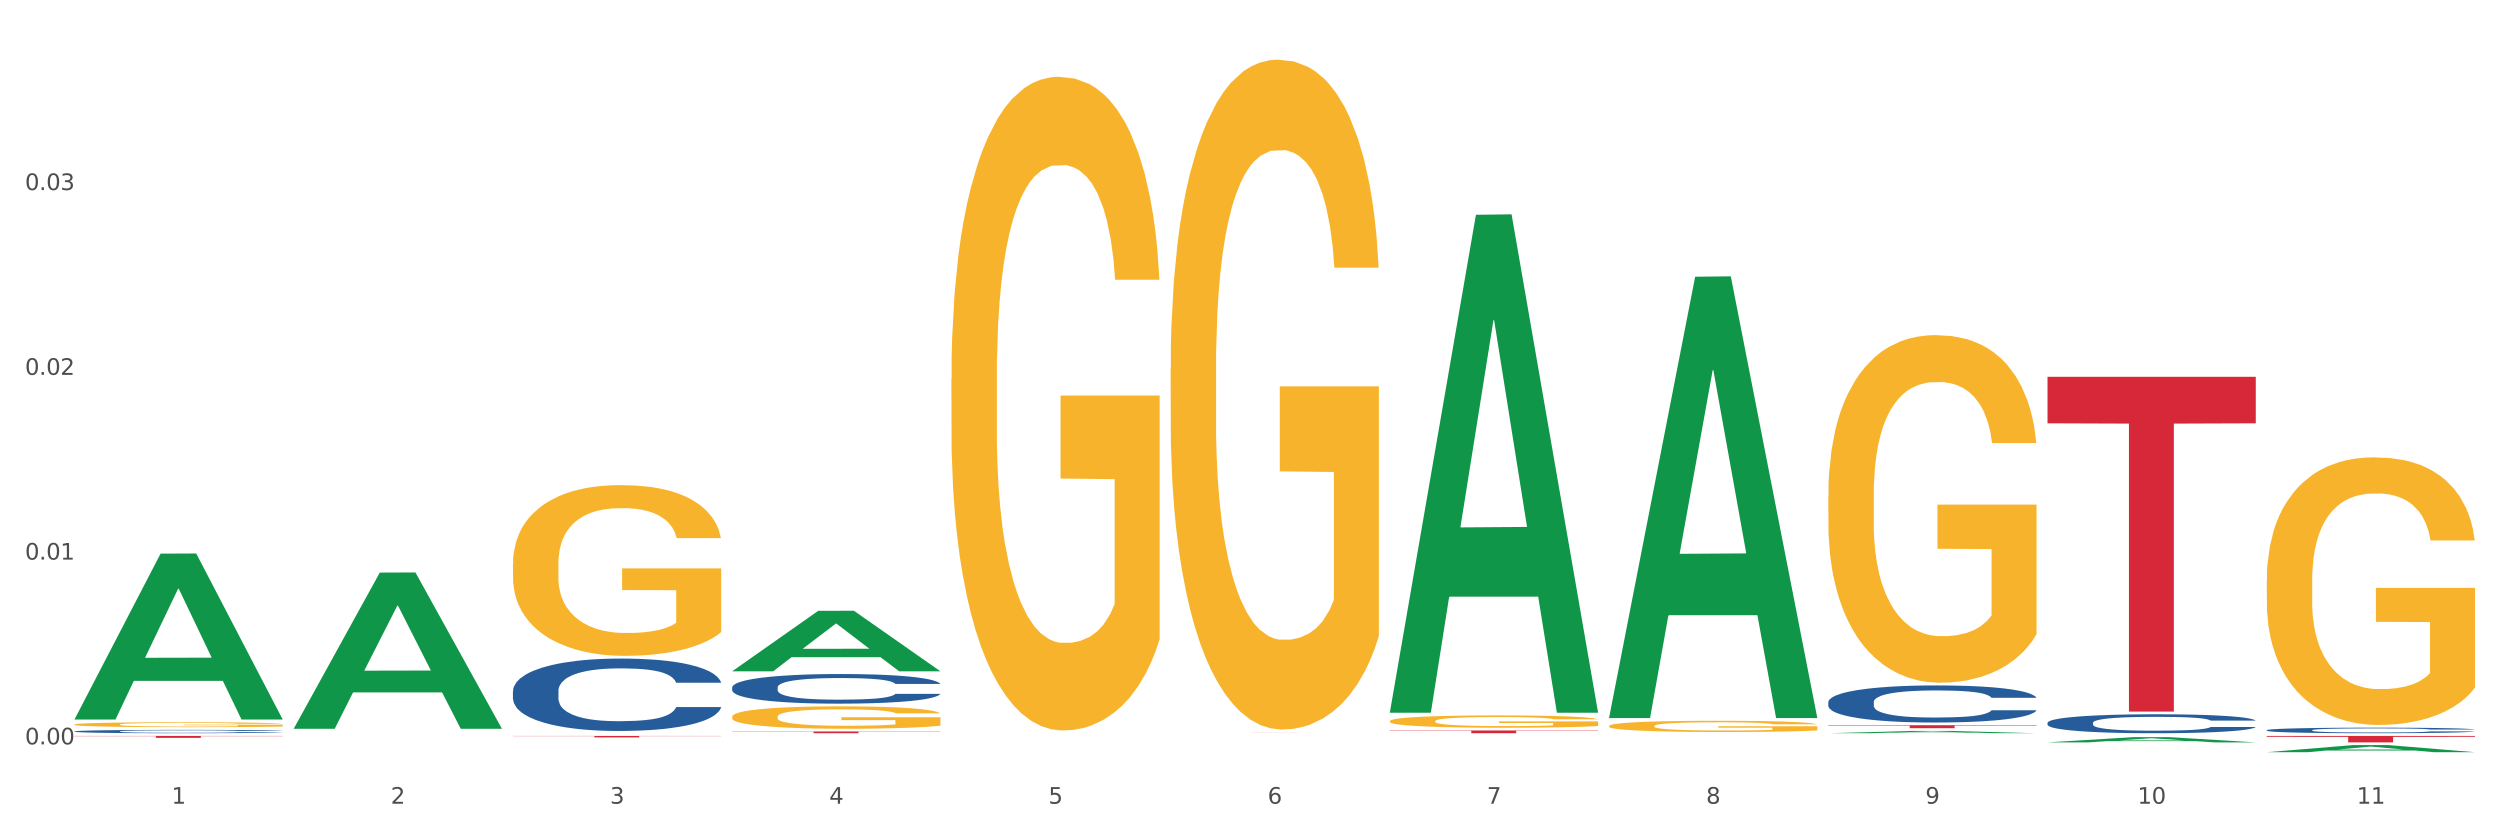 <?xml version="1.0" encoding="utf-8" standalone="no"?>
<!DOCTYPE svg PUBLIC "-//W3C//DTD SVG 1.1//EN"
  "http://www.w3.org/Graphics/SVG/1.1/DTD/svg11.dtd">
<svg xmlns:xlink="http://www.w3.org/1999/xlink" width="1080pt" height="360pt" viewBox="0 0 1080 360" xmlns="http://www.w3.org/2000/svg" version="1.1">
 <rect x="0" y="0" width="1080" height="360" fill="#333333" stroke="none"/>
 <defs>
  <style type="text/css">*{stroke-linejoin: round; stroke-linecap: butt}</style>
 </defs>
 <g id="figure_1">
  <g id="patch_1">
   <path d="M 0 360 
L 1080 360 
L 1080 0 
L 0 0 
z
" style="fill: #ffffff; stroke: #ffffff; stroke-linejoin: miter"/>
  </g>
  <g id="axes_1">
   <g id="matplotlib.axis_1">
    <g id="xtick_1">
     <g id="text_1">
      <!-- 1 -->
      <g style="fill: #4d4d4d" transform="translate(74.106 347.204) scale(0.096 -0.096)">
       <defs>
        <path id="DejaVuSans-31" d="M 794 531 
L 1825 531 
L 1825 4091 
L 703 3866 
L 703 4441 
L 1819 4666 
L 2450 4666 
L 2450 531 
L 3481 531 
L 3481 0 
L 794 0 
L 794 531 
z
" transform="scale(0.016)"/>
       </defs>
       <use xlink:href="#DejaVuSans-31"/>
      </g>
     </g>
    </g>
    <g id="xtick_2">
     <g id="text_2">
      <!-- 2 -->
      <g style="fill: #4d4d4d" transform="translate(168.812 347.204) scale(0.096 -0.096)">
       <defs>
        <path id="DejaVuSans-32" d="M 1228 531 
L 3431 531 
L 3431 0 
L 469 0 
L 469 531 
Q 828 903 1448 1529 
Q 2069 2156 2228 2338 
Q 2531 2678 2651 2914 
Q 2772 3150 2772 3378 
Q 2772 3750 2511 3984 
Q 2250 4219 1831 4219 
Q 1534 4219 1204 4116 
Q 875 4013 500 3803 
L 500 4441 
Q 881 4594 1212 4672 
Q 1544 4750 1819 4750 
Q 2544 4750 2975 4387 
Q 3406 4025 3406 3419 
Q 3406 3131 3298 2873 
Q 3191 2616 2906 2266 
Q 2828 2175 2409 1742 
Q 1991 1309 1228 531 
z
" transform="scale(0.016)"/>
       </defs>
       <use xlink:href="#DejaVuSans-32"/>
      </g>
     </g>
    </g>
    <g id="xtick_3">
     <g id="text_3">
      <!-- 3 -->
      <g style="fill: #4d4d4d" transform="translate(263.517 347.204) scale(0.096 -0.096)">
       <defs>
        <path id="DejaVuSans-33" d="M 2597 2516 
Q 3050 2419 3304 2112 
Q 3559 1806 3559 1356 
Q 3559 666 3084 287 
Q 2609 -91 1734 -91 
Q 1441 -91 1130 -33 
Q 819 25 488 141 
L 488 750 
Q 750 597 1062 519 
Q 1375 441 1716 441 
Q 2309 441 2620 675 
Q 2931 909 2931 1356 
Q 2931 1769 2642 2001 
Q 2353 2234 1838 2234 
L 1294 2234 
L 1294 2753 
L 1863 2753 
Q 2328 2753 2575 2939 
Q 2822 3125 2822 3475 
Q 2822 3834 2567 4026 
Q 2313 4219 1838 4219 
Q 1578 4219 1281 4162 
Q 984 4106 628 3988 
L 628 4550 
Q 988 4650 1302 4700 
Q 1616 4750 1894 4750 
Q 2613 4750 3031 4423 
Q 3450 4097 3450 3541 
Q 3450 3153 3228 2886 
Q 3006 2619 2597 2516 
z
" transform="scale(0.016)"/>
       </defs>
       <use xlink:href="#DejaVuSans-33"/>
      </g>
     </g>
    </g>
    <g id="xtick_4">
     <g id="text_4">
      <!-- 4 -->
      <g style="fill: #4d4d4d" transform="translate(358.223 347.204) scale(0.096 -0.096)">
       <defs>
        <path id="DejaVuSans-34" d="M 2419 4116 
L 825 1625 
L 2419 1625 
L 2419 4116 
z
M 2253 4666 
L 3047 4666 
L 3047 1625 
L 3713 1625 
L 3713 1100 
L 3047 1100 
L 3047 0 
L 2419 0 
L 2419 1100 
L 313 1100 
L 313 1709 
L 2253 4666 
z
" transform="scale(0.016)"/>
       </defs>
       <use xlink:href="#DejaVuSans-34"/>
      </g>
     </g>
    </g>
    <g id="xtick_5">
     <g id="text_5">
      <!-- 5 -->
      <g style="fill: #4d4d4d" transform="translate(452.928 347.204) scale(0.096 -0.096)">
       <defs>
        <path id="DejaVuSans-35" d="M 691 4666 
L 3169 4666 
L 3169 4134 
L 1269 4134 
L 1269 2991 
Q 1406 3038 1543 3061 
Q 1681 3084 1819 3084 
Q 2600 3084 3056 2656 
Q 3513 2228 3513 1497 
Q 3513 744 3044 326 
Q 2575 -91 1722 -91 
Q 1428 -91 1123 -41 
Q 819 9 494 109 
L 494 744 
Q 775 591 1075 516 
Q 1375 441 1709 441 
Q 2250 441 2565 725 
Q 2881 1009 2881 1497 
Q 2881 1984 2565 2268 
Q 2250 2553 1709 2553 
Q 1456 2553 1204 2497 
Q 953 2441 691 2322 
L 691 4666 
z
" transform="scale(0.016)"/>
       </defs>
       <use xlink:href="#DejaVuSans-35"/>
      </g>
     </g>
    </g>
    <g id="xtick_6">
     <g id="text_6">
      <!-- 6 -->
      <g style="fill: #4d4d4d" transform="translate(547.634 347.204) scale(0.096 -0.096)">
       <defs>
        <path id="DejaVuSans-36" d="M 2113 2584 
Q 1688 2584 1439 2293 
Q 1191 2003 1191 1497 
Q 1191 994 1439 701 
Q 1688 409 2113 409 
Q 2538 409 2786 701 
Q 3034 994 3034 1497 
Q 3034 2003 2786 2293 
Q 2538 2584 2113 2584 
z
M 3366 4563 
L 3366 3988 
Q 3128 4100 2886 4159 
Q 2644 4219 2406 4219 
Q 1781 4219 1451 3797 
Q 1122 3375 1075 2522 
Q 1259 2794 1537 2939 
Q 1816 3084 2150 3084 
Q 2853 3084 3261 2657 
Q 3669 2231 3669 1497 
Q 3669 778 3244 343 
Q 2819 -91 2113 -91 
Q 1303 -91 875 529 
Q 447 1150 447 2328 
Q 447 3434 972 4092 
Q 1497 4750 2381 4750 
Q 2619 4750 2861 4703 
Q 3103 4656 3366 4563 
z
" transform="scale(0.016)"/>
       </defs>
       <use xlink:href="#DejaVuSans-36"/>
      </g>
     </g>
    </g>
    <g id="xtick_7">
     <g id="text_7">
      <!-- 7 -->
      <g style="fill: #4d4d4d" transform="translate(642.339 347.204) scale(0.096 -0.096)">
       <defs>
        <path id="DejaVuSans-37" d="M 525 4666 
L 3525 4666 
L 3525 4397 
L 1831 0 
L 1172 0 
L 2766 4134 
L 525 4134 
L 525 4666 
z
" transform="scale(0.016)"/>
       </defs>
       <use xlink:href="#DejaVuSans-37"/>
      </g>
     </g>
    </g>
    <g id="xtick_8">
     <g id="text_8">
      <!-- 8 -->
      <g style="fill: #4d4d4d" transform="translate(737.044 347.204) scale(0.096 -0.096)">
       <defs>
        <path id="DejaVuSans-38" d="M 2034 2216 
Q 1584 2216 1326 1975 
Q 1069 1734 1069 1313 
Q 1069 891 1326 650 
Q 1584 409 2034 409 
Q 2484 409 2743 651 
Q 3003 894 3003 1313 
Q 3003 1734 2745 1975 
Q 2488 2216 2034 2216 
z
M 1403 2484 
Q 997 2584 770 2862 
Q 544 3141 544 3541 
Q 544 4100 942 4425 
Q 1341 4750 2034 4750 
Q 2731 4750 3128 4425 
Q 3525 4100 3525 3541 
Q 3525 3141 3298 2862 
Q 3072 2584 2669 2484 
Q 3125 2378 3379 2068 
Q 3634 1759 3634 1313 
Q 3634 634 3220 271 
Q 2806 -91 2034 -91 
Q 1263 -91 848 271 
Q 434 634 434 1313 
Q 434 1759 690 2068 
Q 947 2378 1403 2484 
z
M 1172 3481 
Q 1172 3119 1398 2916 
Q 1625 2713 2034 2713 
Q 2441 2713 2670 2916 
Q 2900 3119 2900 3481 
Q 2900 3844 2670 4047 
Q 2441 4250 2034 4250 
Q 1625 4250 1398 4047 
Q 1172 3844 1172 3481 
z
" transform="scale(0.016)"/>
       </defs>
       <use xlink:href="#DejaVuSans-38"/>
      </g>
     </g>
    </g>
    <g id="xtick_9">
     <g id="text_9">
      <!-- 9 -->
      <g style="fill: #4d4d4d" transform="translate(831.75 347.204) scale(0.096 -0.096)">
       <defs>
        <path id="DejaVuSans-39" d="M 703 97 
L 703 672 
Q 941 559 1184 500 
Q 1428 441 1663 441 
Q 2288 441 2617 861 
Q 2947 1281 2994 2138 
Q 2813 1869 2534 1725 
Q 2256 1581 1919 1581 
Q 1219 1581 811 2004 
Q 403 2428 403 3163 
Q 403 3881 828 4315 
Q 1253 4750 1959 4750 
Q 2769 4750 3195 4129 
Q 3622 3509 3622 2328 
Q 3622 1225 3098 567 
Q 2575 -91 1691 -91 
Q 1453 -91 1209 -44 
Q 966 3 703 97 
z
M 1959 2075 
Q 2384 2075 2632 2365 
Q 2881 2656 2881 3163 
Q 2881 3666 2632 3958 
Q 2384 4250 1959 4250 
Q 1534 4250 1286 3958 
Q 1038 3666 1038 3163 
Q 1038 2656 1286 2365 
Q 1534 2075 1959 2075 
z
" transform="scale(0.016)"/>
       </defs>
       <use xlink:href="#DejaVuSans-39"/>
      </g>
     </g>
    </g>
    <g id="xtick_10">
     <g id="text_10">
      <!-- 10 -->
      <g style="fill: #4d4d4d" transform="translate(923.401 347.204) scale(0.096 -0.096)">
       <defs>
        <path id="DejaVuSans-30" d="M 2034 4250 
Q 1547 4250 1301 3770 
Q 1056 3291 1056 2328 
Q 1056 1369 1301 889 
Q 1547 409 2034 409 
Q 2525 409 2770 889 
Q 3016 1369 3016 2328 
Q 3016 3291 2770 3770 
Q 2525 4250 2034 4250 
z
M 2034 4750 
Q 2819 4750 3233 4129 
Q 3647 3509 3647 2328 
Q 3647 1150 3233 529 
Q 2819 -91 2034 -91 
Q 1250 -91 836 529 
Q 422 1150 422 2328 
Q 422 3509 836 4129 
Q 1250 4750 2034 4750 
z
" transform="scale(0.016)"/>
       </defs>
       <use xlink:href="#DejaVuSans-31"/>
       <use xlink:href="#DejaVuSans-30" transform="translate(63.623 0)"/>
      </g>
     </g>
    </g>
    <g id="xtick_11">
     <g id="text_11">
      <!-- 11 -->
      <g style="fill: #4d4d4d" transform="translate(1018.107 347.204) scale(0.096 -0.096)">
       <use xlink:href="#DejaVuSans-31"/>
       <use xlink:href="#DejaVuSans-31" transform="translate(63.623 0)"/>
      </g>
     </g>
    </g>
    <g id="xtick_12"/>
    <g id="xtick_13"/>
    <g id="xtick_14"/>
    <g id="xtick_15"/>
    <g id="xtick_16"/>
    <g id="xtick_17"/>
    <g id="xtick_18"/>
    <g id="xtick_19"/>
    <g id="xtick_20"/>
    <g id="xtick_21"/>
   </g>
   <g id="matplotlib.axis_2">
    <g id="ytick_1">
     <g id="text_12">
      <!-- 0.00 -->
      <g style="fill: #4d4d4d" transform="translate(10.8 321.571) scale(0.096 -0.096)">
       <defs>
        <path id="DejaVuSans-2e" d="M 684 794 
L 1344 794 
L 1344 0 
L 684 0 
L 684 794 
z
" transform="scale(0.016)"/>
       </defs>
       <use xlink:href="#DejaVuSans-30"/>
       <use xlink:href="#DejaVuSans-2e" transform="translate(63.623 0)"/>
       <use xlink:href="#DejaVuSans-30" transform="translate(95.41 0)"/>
       <use xlink:href="#DejaVuSans-30" transform="translate(159.033 0)"/>
      </g>
     </g>
    </g>
    <g id="ytick_2">
     <g id="text_13">
      <!-- 0.01 -->
      <g style="fill: #4d4d4d" transform="translate(10.8 241.75) scale(0.096 -0.096)">
       <use xlink:href="#DejaVuSans-30"/>
       <use xlink:href="#DejaVuSans-2e" transform="translate(63.623 0)"/>
       <use xlink:href="#DejaVuSans-30" transform="translate(95.41 0)"/>
       <use xlink:href="#DejaVuSans-31" transform="translate(159.033 0)"/>
      </g>
     </g>
    </g>
    <g id="ytick_3">
     <g id="text_14">
      <!-- 0.02 -->
      <g style="fill: #4d4d4d" transform="translate(10.8 161.929) scale(0.096 -0.096)">
       <use xlink:href="#DejaVuSans-30"/>
       <use xlink:href="#DejaVuSans-2e" transform="translate(63.623 0)"/>
       <use xlink:href="#DejaVuSans-30" transform="translate(95.41 0)"/>
       <use xlink:href="#DejaVuSans-32" transform="translate(159.033 0)"/>
      </g>
     </g>
    </g>
    <g id="ytick_4">
     <g id="text_15">
      <!-- 0.03 -->
      <g style="fill: #4d4d4d" transform="translate(10.8 82.108) scale(0.096 -0.096)">
       <use xlink:href="#DejaVuSans-30"/>
       <use xlink:href="#DejaVuSans-2e" transform="translate(63.623 0)"/>
       <use xlink:href="#DejaVuSans-30" transform="translate(95.41 0)"/>
       <use xlink:href="#DejaVuSans-33" transform="translate(159.033 0)"/>
      </g>
     </g>
    </g>
    <g id="ytick_5"/>
    <g id="ytick_6"/>
    <g id="ytick_7"/>
    <g id="ytick_8"/>
   </g>
   <g id="PolyCollection_1">
    <path d="M 32.175 310.712 
L 32.268 310.645 
L 69.369 239.168 
L 84.766 239.1 
L 122.145 310.847 
L 104.337 310.847 
L 96.267 294.14 
L 57.96 294.14 
L 57.682 294.409 
L 49.891 310.847 
L 32.175 310.847 
L 32.175 310.712 
L 62.783 284.169 
L 91.444 284.102 
L 77.253 254.393 
L 77.067 254.258 
L 76.882 254.46 
L 62.691 284.102 
L 62.783 284.169 
L 32.175 310.712 
z
" clip-path="url(#pc40180bfb3)" style="fill: #109648"/>
    <path d="M 789.819 313.297 
L 879.789 313.297 
L 879.789 313.477 
L 844.398 313.478 
L 844.398 314.586 
L 824.997 314.586 
L 824.997 313.478 
L 789.819 313.477 
L 789.819 313.299 
L 789.819 313.297 
z
" clip-path="url(#pc40180bfb3)" style="fill: #d62839"/>
    <path d="M 600.408 315.548 
L 690.378 315.548 
L 690.378 315.716 
L 654.987 315.717 
L 654.987 316.755 
L 635.586 316.755 
L 635.586 315.717 
L 600.408 315.716 
L 600.408 315.549 
L 600.408 315.548 
z
" clip-path="url(#pc40180bfb3)" style="fill: #d62839"/>
    <path d="M 505.702 316.331 
L 595.673 316.331 
L 595.673 316.335 
L 560.281 316.335 
L 560.281 316.362 
L 540.88 316.362 
L 540.88 316.335 
L 505.702 316.335 
L 505.702 316.331 
L 505.702 316.331 
z
" clip-path="url(#pc40180bfb3)" style="fill: #d62839"/>
    <path d="M 221.586 243.652 
L 221.692 243.585 
L 221.692 241.16 
L 221.905 239.072 
L 222.967 234.02 
L 224.56 229.844 
L 225.729 227.621 
L 226.897 225.802 
L 228.278 223.983 
L 229.978 222.097 
L 233.058 219.335 
L 234.97 217.921 
L 237.307 216.439 
L 241.556 214.283 
L 244.636 213.071 
L 247.823 212.06 
L 253.028 210.848 
L 256.427 210.309 
L 260.038 209.905 
L 264.394 209.635 
L 267.686 209.568 
L 274.91 209.77 
L 281.07 210.376 
L 284.045 210.848 
L 287.869 211.656 
L 289.887 212.195 
L 293.18 213.273 
L 296.579 214.687 
L 298.916 215.9 
L 302.421 218.19 
L 305.077 220.48 
L 307.52 223.31 
L 308.794 225.263 
L 309.75 227.082 
L 310.6 229.17 
L 311.45 232.471 
L 292.33 232.471 
L 291.586 230.113 
L 290.418 227.89 
L 288.718 225.735 
L 287.231 224.387 
L 284.682 222.703 
L 282.345 221.626 
L 279.902 220.817 
L 276.928 220.144 
L 274.591 219.807 
L 271.298 219.537 
L 264.818 219.605 
L 260.463 220.144 
L 257.489 220.817 
L 255.577 221.423 
L 253.878 222.097 
L 251.966 223.04 
L 249.735 224.455 
L 248.142 225.735 
L 246.548 227.351 
L 245.274 228.968 
L 244.105 230.854 
L 243.149 232.875 
L 242.406 234.963 
L 241.768 237.523 
L 241.237 241.766 
L 241.237 250.995 
L 241.45 253.083 
L 241.981 255.845 
L 242.618 257.933 
L 243.68 260.425 
L 244.636 262.109 
L 246.442 264.534 
L 248.46 266.555 
L 250.054 267.835 
L 251.647 268.913 
L 254.409 270.395 
L 257.489 271.607 
L 260.145 272.348 
L 263.756 273.022 
L 266.199 273.291 
L 268.324 273.426 
L 273.529 273.426 
L 277.246 273.224 
L 281.389 272.752 
L 284.576 272.146 
L 287.231 271.405 
L 290.206 270.193 
L 292.118 269.047 
L 292.118 254.969 
L 268.749 254.902 
L 268.749 245.539 
L 311.556 245.539 
L 311.556 273.022 
L 309.75 274.436 
L 307.732 275.716 
L 305.608 276.861 
L 302.421 278.276 
L 298.597 279.623 
L 295.198 280.566 
L 291.586 281.374 
L 287.338 282.115 
L 281.814 282.789 
L 278.415 283.058 
L 274.166 283.26 
L 269.174 283.328 
L 264.818 283.193 
L 260.57 282.856 
L 256.108 282.25 
L 251.753 281.374 
L 248.46 280.499 
L 245.167 279.421 
L 241.662 278.006 
L 238.9 276.659 
L 236.776 275.447 
L 234.439 273.897 
L 231.89 271.877 
L 229.978 270.058 
L 228.278 268.172 
L 226.472 265.747 
L 225.198 263.659 
L 223.923 261.031 
L 223.179 259.078 
L 222.33 256.047 
L 221.692 251.803 
L 221.586 243.652 
z
" clip-path="url(#pc40180bfb3)" style="fill: #f7b32b"/>
    <path d="M 221.586 317.924 
L 311.556 317.924 
L 311.556 318.013 
L 276.165 318.014 
L 276.165 318.567 
L 256.764 318.567 
L 256.764 318.014 
L 221.586 318.013 
L 221.586 317.924 
L 221.586 317.924 
z
" clip-path="url(#pc40180bfb3)" style="fill: #d62839"/>
    <path d="M 32.175 317.924 
L 122.145 317.924 
L 122.145 318.038 
L 86.754 318.039 
L 86.754 318.75 
L 67.353 318.75 
L 67.353 318.039 
L 32.175 318.038 
L 32.175 317.924 
L 32.175 317.924 
z
" clip-path="url(#pc40180bfb3)" style="fill: #d62839"/>
    <path d="M 32.175 315.957 
L 32.281 315.956 
L 32.281 315.919 
L 32.6 315.869 
L 33.77 315.776 
L 35.259 315.706 
L 37.811 315.624 
L 39.194 315.589 
L 41.002 315.551 
L 44.724 315.489 
L 48.978 315.436 
L 51.956 315.407 
L 54.189 315.388 
L 59.187 315.355 
L 62.059 315.341 
L 65.036 315.329 
L 67.589 315.321 
L 71.843 315.312 
L 75.246 315.308 
L 79.181 315.306 
L 82.477 315.308 
L 86.838 315.313 
L 93.219 315.329 
L 95.665 315.338 
L 98.961 315.354 
L 102.365 315.375 
L 105.13 315.396 
L 108.32 315.427 
L 111.617 315.466 
L 114.807 315.517 
L 117.041 315.563 
L 118.848 315.612 
L 120.444 315.671 
L 121.613 315.736 
L 122.145 315.791 
L 102.684 315.791 
L 102.152 315.742 
L 101.088 315.689 
L 100.025 315.653 
L 98.855 315.624 
L 97.047 315.591 
L 95.452 315.57 
L 92.793 315.544 
L 90.347 315.529 
L 88.327 315.519 
L 85.881 315.511 
L 80.67 315.503 
L 76.947 315.503 
L 74.608 315.506 
L 71.736 315.513 
L 69.29 315.522 
L 66.419 315.538 
L 64.186 315.555 
L 61.952 315.578 
L 60.676 315.593 
L 58.762 315.623 
L 57.486 315.646 
L 55.784 315.687 
L 54.827 315.716 
L 53.126 315.792 
L 52.381 315.847 
L 52.062 315.886 
L 51.849 315.928 
L 51.849 316.134 
L 52.487 316.227 
L 53.019 316.267 
L 53.87 316.312 
L 55.465 316.37 
L 57.805 316.427 
L 60.251 316.468 
L 62.271 316.493 
L 64.186 316.511 
L 66.1 316.526 
L 68.44 316.539 
L 70.354 316.547 
L 73.225 316.555 
L 76.628 316.559 
L 79.287 316.559 
L 84.711 316.552 
L 87.157 316.546 
L 89.496 316.537 
L 92.049 316.522 
L 94.069 316.506 
L 95.239 316.494 
L 97.153 316.469 
L 98.642 316.443 
L 99.919 316.412 
L 100.769 316.386 
L 101.726 316.346 
L 102.471 316.301 
L 102.684 316.277 
L 122.145 316.277 
L 121.72 316.325 
L 120.975 316.371 
L 119.487 316.433 
L 118.317 316.469 
L 116.509 316.513 
L 114.595 316.55 
L 111.936 316.591 
L 109.49 316.621 
L 106.937 316.648 
L 104.172 316.672 
L 99.174 316.705 
L 97.366 316.714 
L 93.538 316.73 
L 90.56 316.739 
L 86.2 316.748 
L 81.733 316.754 
L 77.054 316.755 
L 72.906 316.752 
L 68.333 316.744 
L 65.462 316.736 
L 62.271 316.724 
L 58.549 316.706 
L 55.04 316.683 
L 51.743 316.657 
L 48.659 316.627 
L 45.788 316.592 
L 42.065 316.535 
L 39.3 316.48 
L 37.28 316.428 
L 35.897 316.384 
L 34.515 316.329 
L 33.77 316.291 
L 32.6 316.198 
L 32.175 316.112 
L 32.175 315.957 
z
" clip-path="url(#pc40180bfb3)" style="fill: #255c99"/>
    <path d="M 221.586 298.55 
L 221.692 298.522 
L 221.692 297.722 
L 222.011 296.636 
L 223.181 294.637 
L 224.67 293.123 
L 227.222 291.352 
L 228.605 290.609 
L 230.413 289.781 
L 234.135 288.438 
L 238.389 287.296 
L 241.367 286.667 
L 243.6 286.267 
L 248.598 285.553 
L 251.47 285.239 
L 254.447 284.982 
L 257 284.811 
L 261.254 284.611 
L 264.657 284.525 
L 268.592 284.497 
L 271.888 284.525 
L 276.249 284.639 
L 282.63 284.982 
L 285.076 285.182 
L 288.372 285.525 
L 291.775 285.982 
L 294.541 286.439 
L 297.731 287.096 
L 301.028 287.953 
L 304.218 289.038 
L 306.451 290.038 
L 308.259 291.095 
L 309.855 292.38 
L 311.024 293.78 
L 311.556 294.951 
L 292.095 294.951 
L 291.563 293.894 
L 290.499 292.752 
L 289.436 291.98 
L 288.266 291.352 
L 286.458 290.638 
L 284.863 290.181 
L 282.204 289.638 
L 279.758 289.295 
L 277.738 289.095 
L 275.292 288.924 
L 270.081 288.753 
L 266.358 288.753 
L 264.019 288.81 
L 261.147 288.953 
L 258.701 289.152 
L 255.83 289.495 
L 253.597 289.867 
L 251.363 290.352 
L 250.087 290.695 
L 248.173 291.323 
L 246.897 291.837 
L 245.195 292.723 
L 244.238 293.351 
L 242.536 294.98 
L 241.792 296.179 
L 241.473 297.008 
L 241.26 297.922 
L 241.26 302.378 
L 241.898 304.377 
L 242.43 305.234 
L 243.281 306.205 
L 244.876 307.462 
L 247.216 308.69 
L 249.662 309.576 
L 251.682 310.119 
L 253.597 310.518 
L 255.511 310.833 
L 257.851 311.118 
L 259.765 311.29 
L 262.636 311.461 
L 266.039 311.547 
L 268.698 311.547 
L 274.122 311.404 
L 276.568 311.261 
L 278.907 311.061 
L 281.46 310.747 
L 283.48 310.404 
L 284.65 310.147 
L 286.564 309.604 
L 288.053 309.033 
L 289.329 308.376 
L 290.18 307.805 
L 291.137 306.948 
L 291.882 305.977 
L 292.095 305.463 
L 311.556 305.463 
L 311.131 306.491 
L 310.386 307.491 
L 308.897 308.833 
L 307.728 309.604 
L 305.92 310.547 
L 304.005 311.347 
L 301.347 312.232 
L 298.901 312.889 
L 296.348 313.461 
L 293.583 313.975 
L 288.585 314.689 
L 286.777 314.889 
L 282.949 315.232 
L 279.971 315.431 
L 275.611 315.631 
L 271.144 315.746 
L 266.465 315.774 
L 262.317 315.717 
L 257.744 315.546 
L 254.873 315.374 
L 251.682 315.117 
L 247.96 314.717 
L 244.451 314.232 
L 241.154 313.661 
L 238.07 313.004 
L 235.198 312.261 
L 231.476 311.033 
L 228.711 309.833 
L 226.691 308.719 
L 225.308 307.776 
L 223.926 306.577 
L 223.181 305.748 
L 222.011 303.749 
L 221.586 301.892 
L 221.586 298.55 
z
" clip-path="url(#pc40180bfb3)" style="fill: #255c99"/>
    <path d="M 316.291 296.931 
L 316.398 296.919 
L 316.398 296.592 
L 316.717 296.148 
L 317.887 295.33 
L 319.376 294.711 
L 321.928 293.986 
L 323.31 293.682 
L 325.118 293.343 
L 328.84 292.794 
L 333.094 292.327 
L 336.072 292.07 
L 338.305 291.906 
L 343.304 291.614 
L 346.175 291.485 
L 349.153 291.38 
L 351.705 291.31 
L 355.959 291.228 
L 359.362 291.193 
L 363.297 291.182 
L 366.594 291.193 
L 370.954 291.24 
L 377.335 291.38 
L 379.781 291.462 
L 383.078 291.602 
L 386.481 291.789 
L 389.246 291.976 
L 392.436 292.245 
L 395.733 292.595 
L 398.924 293.04 
L 401.157 293.449 
L 402.965 293.881 
L 404.56 294.407 
L 405.73 294.979 
L 406.262 295.459 
L 386.8 295.459 
L 386.268 295.026 
L 385.205 294.559 
L 384.141 294.243 
L 382.971 293.986 
L 381.164 293.694 
L 379.568 293.507 
L 376.91 293.285 
L 374.464 293.145 
L 372.443 293.063 
L 369.997 292.993 
L 364.786 292.923 
L 361.064 292.923 
L 358.724 292.946 
L 355.853 293.005 
L 353.407 293.086 
L 350.535 293.227 
L 348.302 293.378 
L 346.069 293.577 
L 344.793 293.717 
L 342.878 293.974 
L 341.602 294.185 
L 339.901 294.547 
L 338.944 294.804 
L 337.242 295.47 
L 336.498 295.961 
L 336.178 296.3 
L 335.966 296.674 
L 335.966 298.497 
L 336.604 299.315 
L 337.136 299.665 
L 337.986 300.063 
L 339.582 300.577 
L 341.921 301.079 
L 344.367 301.442 
L 346.388 301.664 
L 348.302 301.827 
L 350.216 301.956 
L 352.556 302.073 
L 354.47 302.143 
L 357.342 302.213 
L 360.745 302.248 
L 363.403 302.248 
L 368.827 302.19 
L 371.273 302.131 
L 373.613 302.049 
L 376.165 301.921 
L 378.186 301.781 
L 379.356 301.675 
L 381.27 301.453 
L 382.759 301.22 
L 384.035 300.951 
L 384.886 300.717 
L 385.843 300.367 
L 386.587 299.969 
L 386.8 299.759 
L 406.262 299.759 
L 405.836 300.18 
L 405.092 300.589 
L 403.603 301.138 
L 402.433 301.453 
L 400.625 301.839 
L 398.711 302.166 
L 396.052 302.528 
L 393.606 302.797 
L 391.054 303.031 
L 388.289 303.241 
L 383.291 303.533 
L 381.483 303.615 
L 377.654 303.755 
L 374.676 303.837 
L 370.316 303.919 
L 365.849 303.966 
L 361.17 303.978 
L 357.023 303.954 
L 352.45 303.884 
L 349.578 303.814 
L 346.388 303.709 
L 342.666 303.545 
L 339.156 303.346 
L 335.859 303.113 
L 332.775 302.844 
L 329.904 302.54 
L 326.182 302.038 
L 323.417 301.547 
L 321.396 301.091 
L 320.014 300.705 
L 318.631 300.215 
L 317.887 299.876 
L 316.717 299.058 
L 316.291 298.298 
L 316.291 296.931 
z
" clip-path="url(#pc40180bfb3)" style="fill: #255c99"/>
    <path d="M 789.819 303.305 
L 789.925 303.29 
L 789.925 302.88 
L 790.244 302.324 
L 791.414 301.3 
L 792.903 300.524 
L 795.455 299.617 
L 796.838 299.236 
L 798.646 298.812 
L 802.368 298.124 
L 806.622 297.539 
L 809.6 297.217 
L 811.833 297.012 
L 816.831 296.646 
L 819.703 296.485 
L 822.68 296.354 
L 825.233 296.266 
L 829.487 296.163 
L 832.89 296.119 
L 836.825 296.105 
L 840.121 296.119 
L 844.482 296.178 
L 850.862 296.354 
L 853.308 296.456 
L 856.605 296.632 
L 860.008 296.866 
L 862.773 297.1 
L 865.964 297.437 
L 869.261 297.876 
L 872.451 298.432 
L 874.684 298.944 
L 876.492 299.485 
L 878.087 300.144 
L 879.257 300.861 
L 879.789 301.461 
L 860.327 301.461 
L 859.796 300.919 
L 858.732 300.334 
L 857.669 299.939 
L 856.499 299.617 
L 854.691 299.251 
L 853.096 299.017 
L 850.437 298.739 
L 847.991 298.563 
L 845.97 298.461 
L 843.524 298.373 
L 838.313 298.285 
L 834.591 298.285 
L 832.252 298.315 
L 829.38 298.388 
L 826.934 298.49 
L 824.063 298.666 
L 821.83 298.856 
L 819.596 299.105 
L 818.32 299.28 
L 816.406 299.602 
L 815.13 299.866 
L 813.428 300.319 
L 812.471 300.641 
L 810.769 301.475 
L 810.025 302.09 
L 809.706 302.514 
L 809.493 302.983 
L 809.493 305.266 
L 810.131 306.29 
L 810.663 306.729 
L 811.514 307.227 
L 813.109 307.87 
L 815.449 308.5 
L 817.895 308.953 
L 819.915 309.231 
L 821.83 309.436 
L 823.744 309.597 
L 826.083 309.744 
L 827.998 309.831 
L 830.869 309.919 
L 834.272 309.963 
L 836.931 309.963 
L 842.355 309.89 
L 844.801 309.817 
L 847.14 309.714 
L 849.693 309.553 
L 851.713 309.378 
L 852.883 309.246 
L 854.797 308.968 
L 856.286 308.675 
L 857.562 308.339 
L 858.413 308.046 
L 859.37 307.607 
L 860.115 307.109 
L 860.327 306.846 
L 879.789 306.846 
L 879.364 307.373 
L 878.619 307.885 
L 877.13 308.573 
L 875.961 308.968 
L 874.153 309.451 
L 872.238 309.861 
L 869.58 310.314 
L 867.134 310.651 
L 864.581 310.943 
L 861.816 311.207 
L 856.818 311.573 
L 855.01 311.675 
L 851.181 311.851 
L 848.204 311.953 
L 843.843 312.056 
L 839.377 312.114 
L 834.698 312.129 
L 830.55 312.1 
L 825.977 312.012 
L 823.106 311.924 
L 819.915 311.792 
L 816.193 311.587 
L 812.684 311.339 
L 809.387 311.046 
L 806.303 310.709 
L 803.431 310.329 
L 799.709 309.7 
L 796.944 309.085 
L 794.924 308.514 
L 793.541 308.031 
L 792.158 307.417 
L 791.414 306.992 
L 790.244 305.968 
L 789.819 305.017 
L 789.819 303.305 
z
" clip-path="url(#pc40180bfb3)" style="fill: #255c99"/>
    <path d="M 884.524 312.247 
L 884.631 312.24 
L 884.631 312.031 
L 884.95 311.747 
L 886.12 311.223 
L 887.608 310.827 
L 890.161 310.364 
L 891.543 310.169 
L 893.351 309.953 
L 897.073 309.601 
L 901.327 309.302 
L 904.305 309.138 
L 906.538 309.033 
L 911.537 308.846 
L 914.408 308.764 
L 917.386 308.697 
L 919.938 308.652 
L 924.192 308.6 
L 927.595 308.577 
L 931.53 308.57 
L 934.827 308.577 
L 939.187 308.607 
L 945.568 308.697 
L 948.014 308.749 
L 951.311 308.839 
L 954.714 308.958 
L 957.479 309.078 
L 960.669 309.25 
L 963.966 309.474 
L 967.157 309.758 
L 969.39 310.02 
L 971.198 310.296 
L 972.793 310.633 
L 973.963 310.999 
L 974.495 311.306 
L 955.033 311.306 
L 954.501 311.029 
L 953.438 310.73 
L 952.374 310.528 
L 951.204 310.364 
L 949.396 310.177 
L 947.801 310.057 
L 945.143 309.915 
L 942.697 309.825 
L 940.676 309.773 
L 938.23 309.728 
L 933.019 309.683 
L 929.297 309.683 
L 926.957 309.698 
L 924.086 309.736 
L 921.64 309.788 
L 918.768 309.878 
L 916.535 309.975 
L 914.302 310.102 
L 913.026 310.192 
L 911.111 310.356 
L 909.835 310.491 
L 908.134 310.722 
L 907.176 310.887 
L 905.475 311.313 
L 904.73 311.627 
L 904.411 311.844 
L 904.199 312.083 
L 904.199 313.249 
L 904.837 313.772 
L 905.368 313.997 
L 906.219 314.251 
L 907.814 314.58 
L 910.154 314.901 
L 912.6 315.133 
L 914.621 315.275 
L 916.535 315.379 
L 918.449 315.462 
L 920.789 315.536 
L 922.703 315.581 
L 925.575 315.626 
L 928.978 315.649 
L 931.636 315.649 
L 937.06 315.611 
L 939.506 315.574 
L 941.846 315.521 
L 944.398 315.439 
L 946.419 315.35 
L 947.589 315.282 
L 949.503 315.14 
L 950.992 314.991 
L 952.268 314.819 
L 953.119 314.669 
L 954.076 314.445 
L 954.82 314.191 
L 955.033 314.056 
L 974.495 314.056 
L 974.069 314.325 
L 973.325 314.587 
L 971.836 314.938 
L 970.666 315.14 
L 968.858 315.387 
L 966.944 315.596 
L 964.285 315.828 
L 961.839 316 
L 959.287 316.149 
L 956.522 316.284 
L 951.523 316.471 
L 949.715 316.523 
L 945.887 316.613 
L 942.909 316.665 
L 938.549 316.717 
L 934.082 316.747 
L 929.403 316.755 
L 925.256 316.74 
L 920.683 316.695 
L 917.811 316.65 
L 914.621 316.583 
L 910.899 316.478 
L 907.389 316.351 
L 904.092 316.202 
L 901.008 316.03 
L 898.137 315.835 
L 894.415 315.514 
L 891.65 315.2 
L 889.629 314.909 
L 888.246 314.662 
L 886.864 314.348 
L 886.12 314.131 
L 884.95 313.608 
L 884.524 313.122 
L 884.524 312.247 
z
" clip-path="url(#pc40180bfb3)" style="fill: #255c99"/>
    <path d="M 979.23 315.43 
L 979.336 315.427 
L 979.336 315.366 
L 979.655 315.282 
L 980.825 315.128 
L 982.314 315.012 
L 984.866 314.876 
L 986.249 314.819 
L 988.057 314.755 
L 991.779 314.652 
L 996.033 314.564 
L 999.01 314.515 
L 1001.244 314.485 
L 1006.242 314.43 
L 1009.114 314.405 
L 1012.091 314.386 
L 1014.644 314.372 
L 1018.898 314.357 
L 1022.301 314.35 
L 1026.236 314.348 
L 1029.532 314.35 
L 1033.893 314.359 
L 1040.273 314.386 
L 1042.719 314.401 
L 1046.016 314.427 
L 1049.419 314.463 
L 1052.184 314.498 
L 1055.375 314.548 
L 1058.672 314.614 
L 1061.862 314.698 
L 1064.095 314.775 
L 1065.903 314.856 
L 1067.498 314.955 
L 1068.668 315.063 
L 1069.2 315.153 
L 1049.738 315.153 
L 1049.207 315.071 
L 1048.143 314.983 
L 1047.08 314.924 
L 1045.91 314.876 
L 1044.102 314.821 
L 1042.507 314.786 
L 1039.848 314.744 
L 1037.402 314.718 
L 1035.381 314.702 
L 1032.935 314.689 
L 1027.724 314.676 
L 1024.002 314.676 
L 1021.663 314.68 
L 1018.791 314.691 
L 1016.345 314.707 
L 1013.474 314.733 
L 1011.24 314.761 
L 1009.007 314.799 
L 1007.731 314.825 
L 1005.817 314.874 
L 1004.541 314.913 
L 1002.839 314.981 
L 1001.882 315.03 
L 1000.18 315.155 
L 999.436 315.247 
L 999.117 315.311 
L 998.904 315.381 
L 998.904 315.724 
L 999.542 315.878 
L 1000.074 315.944 
L 1000.925 316.019 
L 1002.52 316.115 
L 1004.86 316.21 
L 1007.306 316.278 
L 1009.326 316.32 
L 1011.24 316.35 
L 1013.155 316.375 
L 1015.494 316.397 
L 1017.409 316.41 
L 1020.28 316.423 
L 1023.683 316.43 
L 1026.342 316.43 
L 1031.766 316.419 
L 1034.212 316.408 
L 1036.551 316.392 
L 1039.104 316.368 
L 1041.124 316.342 
L 1042.294 316.322 
L 1044.208 316.28 
L 1045.697 316.236 
L 1046.973 316.186 
L 1047.824 316.142 
L 1048.781 316.076 
L 1049.526 316.001 
L 1049.738 315.961 
L 1069.2 315.961 
L 1068.775 316.041 
L 1068.03 316.117 
L 1066.541 316.221 
L 1065.371 316.28 
L 1063.564 316.353 
L 1061.649 316.414 
L 1058.991 316.482 
L 1056.545 316.533 
L 1053.992 316.577 
L 1051.227 316.616 
L 1046.229 316.671 
L 1044.421 316.687 
L 1040.592 316.713 
L 1037.615 316.728 
L 1033.254 316.744 
L 1028.788 316.753 
L 1024.109 316.755 
L 1019.961 316.75 
L 1015.388 316.737 
L 1012.517 316.724 
L 1009.326 316.704 
L 1005.604 316.674 
L 1002.095 316.636 
L 998.798 316.592 
L 995.714 316.542 
L 992.842 316.485 
L 989.12 316.39 
L 986.355 316.298 
L 984.334 316.212 
L 982.952 316.139 
L 981.569 316.047 
L 980.825 315.983 
L 979.655 315.83 
L 979.23 315.687 
L 979.23 315.43 
z
" clip-path="url(#pc40180bfb3)" style="fill: #255c99"/>
    <path d="M 979.23 250.994 
L 979.336 250.889 
L 979.336 247.088 
L 979.548 243.815 
L 980.611 235.897 
L 982.204 229.351 
L 983.372 225.867 
L 984.541 223.016 
L 985.922 220.166 
L 987.621 217.21 
L 990.702 212.881 
L 992.614 210.664 
L 994.951 208.341 
L 999.2 204.963 
L 1002.28 203.062 
L 1005.467 201.479 
L 1010.672 199.578 
L 1014.071 198.734 
L 1017.682 198.1 
L 1022.037 197.678 
L 1025.33 197.572 
L 1032.553 197.889 
L 1038.714 198.839 
L 1041.688 199.578 
L 1045.512 200.845 
L 1047.531 201.69 
L 1050.824 203.379 
L 1054.223 205.596 
L 1056.56 207.497 
L 1060.065 211.086 
L 1062.72 214.676 
L 1065.164 219.11 
L 1066.438 222.172 
L 1067.394 225.022 
L 1068.244 228.295 
L 1069.094 233.469 
L 1049.974 233.469 
L 1049.23 229.773 
L 1048.062 226.289 
L 1046.362 222.911 
L 1044.875 220.799 
L 1042.326 218.16 
L 1039.989 216.471 
L 1037.546 215.204 
L 1034.572 214.148 
L 1032.235 213.62 
L 1028.942 213.198 
L 1022.462 213.303 
L 1018.107 214.148 
L 1015.133 215.204 
L 1013.221 216.154 
L 1011.521 217.21 
L 1009.609 218.688 
L 1007.379 220.905 
L 1005.785 222.911 
L 1004.192 225.445 
L 1002.917 227.979 
L 1001.749 230.935 
L 1000.793 234.102 
L 1000.049 237.375 
L 999.412 241.387 
L 998.881 248.038 
L 998.881 262.502 
L 999.093 265.775 
L 999.624 270.104 
L 1000.262 273.377 
L 1001.324 277.283 
L 1002.28 279.923 
L 1004.086 283.724 
L 1006.104 286.891 
L 1007.697 288.897 
L 1009.291 290.586 
L 1012.052 292.909 
L 1015.133 294.809 
L 1017.788 295.97 
L 1021.4 297.026 
L 1023.843 297.449 
L 1025.968 297.66 
L 1031.172 297.66 
L 1034.89 297.343 
L 1039.033 296.604 
L 1042.22 295.654 
L 1044.875 294.492 
L 1047.849 292.592 
L 1049.761 290.797 
L 1049.761 268.732 
L 1026.392 268.626 
L 1026.392 253.951 
L 1069.2 253.951 
L 1069.2 297.026 
L 1067.394 299.243 
L 1065.376 301.249 
L 1063.252 303.044 
L 1060.065 305.261 
L 1056.241 307.373 
L 1052.842 308.851 
L 1049.23 310.118 
L 1044.981 311.279 
L 1039.458 312.335 
L 1036.059 312.757 
L 1031.81 313.074 
L 1026.817 313.18 
L 1022.462 312.968 
L 1018.213 312.441 
L 1013.752 311.49 
L 1009.397 310.118 
L 1006.104 308.745 
L 1002.811 307.056 
L 999.306 304.839 
L 996.544 302.727 
L 994.42 300.827 
L 992.083 298.399 
L 989.533 295.231 
L 987.621 292.381 
L 985.922 289.425 
L 984.116 285.624 
L 982.841 282.351 
L 981.567 278.233 
L 980.823 275.172 
L 979.973 270.421 
L 979.336 263.769 
L 979.23 250.994 
z
" clip-path="url(#pc40180bfb3)" style="fill: #f7b32b"/>
    <path d="M 789.819 214.158 
L 789.925 214.021 
L 789.925 209.084 
L 790.138 204.832 
L 791.2 194.546 
L 792.793 186.043 
L 793.962 181.517 
L 795.13 177.815 
L 796.511 174.112 
L 798.21 170.272 
L 801.291 164.649 
L 803.203 161.769 
L 805.54 158.751 
L 809.789 154.363 
L 812.869 151.894 
L 816.056 149.837 
L 821.261 147.368 
L 824.66 146.271 
L 828.271 145.448 
L 832.626 144.9 
L 835.919 144.763 
L 843.142 145.174 
L 849.303 146.408 
L 852.277 147.368 
L 856.101 149.014 
L 858.12 150.111 
L 861.413 152.306 
L 864.812 155.186 
L 867.149 157.654 
L 870.654 162.317 
L 873.309 166.98 
L 875.753 172.74 
L 877.027 176.717 
L 877.983 180.42 
L 878.833 184.672 
L 879.683 191.392 
L 860.563 191.392 
L 859.819 186.592 
L 858.651 182.066 
L 856.951 177.677 
L 855.464 174.935 
L 852.915 171.506 
L 850.578 169.312 
L 848.135 167.666 
L 845.161 166.294 
L 842.824 165.609 
L 839.531 165.06 
L 833.051 165.197 
L 828.696 166.294 
L 825.722 167.666 
L 823.81 168.9 
L 822.11 170.272 
L 820.198 172.192 
L 817.968 175.072 
L 816.374 177.677 
L 814.781 180.969 
L 813.506 184.26 
L 812.338 188.1 
L 811.382 192.215 
L 810.638 196.466 
L 810.001 201.678 
L 809.47 210.318 
L 809.47 229.107 
L 809.682 233.358 
L 810.213 238.981 
L 810.851 243.233 
L 811.913 248.307 
L 812.869 251.736 
L 814.675 256.673 
L 816.693 260.787 
L 818.286 263.393 
L 819.88 265.587 
L 822.641 268.604 
L 825.722 271.073 
L 828.377 272.582 
L 831.989 273.953 
L 834.432 274.502 
L 836.557 274.776 
L 841.761 274.776 
L 845.479 274.364 
L 849.622 273.404 
L 852.809 272.17 
L 855.464 270.662 
L 858.438 268.193 
L 860.35 265.862 
L 860.35 237.198 
L 836.981 237.061 
L 836.981 217.998 
L 879.789 217.998 
L 879.789 273.953 
L 877.983 276.833 
L 875.965 279.439 
L 873.841 281.77 
L 870.654 284.65 
L 866.83 287.393 
L 863.431 289.313 
L 859.819 290.959 
L 855.57 292.468 
L 850.047 293.839 
L 846.648 294.388 
L 842.399 294.799 
L 837.406 294.936 
L 833.051 294.662 
L 828.802 293.976 
L 824.341 292.742 
L 819.986 290.959 
L 816.693 289.176 
L 813.4 286.982 
L 809.895 284.102 
L 807.133 281.359 
L 805.009 278.89 
L 802.672 275.736 
L 800.122 271.622 
L 798.21 267.919 
L 796.511 264.079 
L 794.705 259.141 
L 793.43 254.89 
L 792.156 249.541 
L 791.412 245.564 
L 790.562 239.393 
L 789.925 230.752 
L 789.819 214.158 
z
" clip-path="url(#pc40180bfb3)" style="fill: #f7b32b"/>
    <path d="M 695.113 313.617 
L 695.22 313.613 
L 695.22 313.454 
L 695.432 313.316 
L 696.494 312.984 
L 698.088 312.709 
L 699.256 312.563 
L 700.424 312.444 
L 701.805 312.324 
L 703.505 312.2 
L 706.585 312.019 
L 708.497 311.926 
L 710.834 311.828 
L 715.083 311.686 
L 718.164 311.607 
L 721.35 311.54 
L 726.555 311.461 
L 729.954 311.425 
L 733.566 311.399 
L 737.921 311.381 
L 741.214 311.376 
L 748.437 311.39 
L 754.598 311.43 
L 757.572 311.461 
L 761.396 311.514 
L 763.414 311.549 
L 766.707 311.62 
L 770.106 311.713 
L 772.443 311.793 
L 775.948 311.943 
L 778.604 312.094 
L 781.047 312.28 
L 782.322 312.408 
L 783.278 312.528 
L 784.128 312.665 
L 784.977 312.882 
L 765.857 312.882 
L 765.114 312.727 
L 763.945 312.581 
L 762.246 312.439 
L 760.759 312.351 
L 758.209 312.24 
L 755.872 312.169 
L 753.429 312.116 
L 750.455 312.072 
L 748.118 312.05 
L 744.825 312.032 
L 738.346 312.036 
L 733.991 312.072 
L 731.016 312.116 
L 729.104 312.156 
L 727.405 312.2 
L 725.493 312.262 
L 723.262 312.355 
L 721.669 312.439 
L 720.076 312.546 
L 718.801 312.652 
L 717.632 312.776 
L 716.676 312.909 
L 715.933 313.046 
L 715.296 313.214 
L 714.764 313.493 
L 714.764 314.1 
L 714.977 314.237 
L 715.508 314.419 
L 716.145 314.556 
L 717.208 314.72 
L 718.164 314.831 
L 719.969 314.99 
L 721.988 315.123 
L 723.581 315.207 
L 725.174 315.278 
L 727.936 315.376 
L 731.016 315.455 
L 733.672 315.504 
L 737.284 315.548 
L 739.727 315.566 
L 741.851 315.575 
L 747.056 315.575 
L 750.774 315.562 
L 754.916 315.531 
L 758.103 315.491 
L 760.759 315.442 
L 763.733 315.362 
L 765.645 315.287 
L 765.645 314.361 
L 742.276 314.357 
L 742.276 313.741 
L 785.084 313.741 
L 785.084 315.548 
L 783.278 315.641 
L 781.26 315.725 
L 779.135 315.801 
L 775.948 315.894 
L 772.124 315.982 
L 768.725 316.044 
L 765.114 316.097 
L 760.865 316.146 
L 755.341 316.19 
L 751.942 316.208 
L 747.693 316.221 
L 742.701 316.226 
L 738.346 316.217 
L 734.097 316.195 
L 729.636 316.155 
L 725.28 316.097 
L 721.988 316.04 
L 718.695 315.969 
L 715.189 315.876 
L 712.428 315.787 
L 710.303 315.708 
L 707.966 315.606 
L 705.417 315.473 
L 703.505 315.353 
L 701.805 315.229 
L 700 315.07 
L 698.725 314.933 
L 697.45 314.76 
L 696.707 314.632 
L 695.857 314.432 
L 695.22 314.153 
L 695.113 313.617 
z
" clip-path="url(#pc40180bfb3)" style="fill: #f7b32b"/>
    <path d="M 600.408 311.519 
L 600.514 311.514 
L 600.514 311.339 
L 600.727 311.189 
L 601.789 310.824 
L 603.382 310.523 
L 604.551 310.363 
L 605.719 310.232 
L 607.1 310.101 
L 608.799 309.965 
L 611.88 309.766 
L 613.792 309.664 
L 616.129 309.557 
L 620.378 309.402 
L 623.458 309.314 
L 626.645 309.241 
L 631.85 309.154 
L 635.249 309.115 
L 638.86 309.086 
L 643.215 309.067 
L 646.508 309.062 
L 653.731 309.076 
L 659.892 309.12 
L 662.867 309.154 
L 666.691 309.212 
L 668.709 309.251 
L 672.002 309.329 
L 675.401 309.431 
L 677.738 309.518 
L 681.243 309.683 
L 683.899 309.848 
L 686.342 310.052 
L 687.616 310.193 
L 688.572 310.324 
L 689.422 310.475 
L 690.272 310.713 
L 671.152 310.713 
L 670.408 310.543 
L 669.24 310.383 
L 667.54 310.227 
L 666.053 310.13 
L 663.504 310.009 
L 661.167 309.931 
L 658.724 309.873 
L 655.75 309.824 
L 653.413 309.8 
L 650.12 309.78 
L 643.64 309.785 
L 639.285 309.824 
L 636.311 309.873 
L 634.399 309.916 
L 632.699 309.965 
L 630.787 310.033 
L 628.557 310.135 
L 626.963 310.227 
L 625.37 310.344 
L 624.095 310.46 
L 622.927 310.596 
L 621.971 310.742 
L 621.227 310.892 
L 620.59 311.077 
L 620.059 311.383 
L 620.059 312.048 
L 620.271 312.199 
L 620.803 312.398 
L 621.44 312.548 
L 622.502 312.728 
L 623.458 312.85 
L 625.264 313.024 
L 627.282 313.17 
L 628.875 313.262 
L 630.469 313.34 
L 633.231 313.447 
L 636.311 313.534 
L 638.967 313.588 
L 642.578 313.636 
L 645.021 313.656 
L 647.146 313.665 
L 652.351 313.665 
L 656.068 313.651 
L 660.211 313.617 
L 663.398 313.573 
L 666.053 313.52 
L 669.027 313.432 
L 670.939 313.35 
L 670.939 312.335 
L 647.571 312.33 
L 647.571 311.655 
L 690.378 311.655 
L 690.378 313.636 
L 688.572 313.738 
L 686.554 313.83 
L 684.43 313.913 
L 681.243 314.015 
L 677.419 314.112 
L 674.02 314.18 
L 670.408 314.238 
L 666.159 314.292 
L 660.636 314.34 
L 657.237 314.36 
L 652.988 314.374 
L 647.995 314.379 
L 643.64 314.369 
L 639.391 314.345 
L 634.93 314.301 
L 630.575 314.238 
L 627.282 314.175 
L 623.989 314.098 
L 620.484 313.996 
L 617.722 313.898 
L 615.598 313.811 
L 613.261 313.699 
L 610.711 313.554 
L 608.799 313.423 
L 607.1 313.287 
L 605.294 313.112 
L 604.019 312.961 
L 602.745 312.772 
L 602.001 312.631 
L 601.151 312.412 
L 600.514 312.107 
L 600.408 311.519 
z
" clip-path="url(#pc40180bfb3)" style="fill: #f7b32b"/>
    <path d="M 505.702 159.493 
L 505.809 159.228 
L 505.809 149.714 
L 506.021 141.521 
L 507.083 121.699 
L 508.677 105.312 
L 509.845 96.591 
L 511.014 89.455 
L 512.394 82.319 
L 514.094 74.918 
L 517.174 64.082 
L 519.086 58.532 
L 521.423 52.718 
L 525.672 44.26 
L 528.753 39.503 
L 531.939 35.538 
L 537.144 30.781 
L 540.543 28.667 
L 544.155 27.081 
L 548.51 26.024 
L 551.803 25.759 
L 559.026 26.552 
L 565.187 28.931 
L 568.161 30.781 
L 571.985 33.953 
L 574.003 36.067 
L 577.296 40.296 
L 580.695 45.846 
L 583.032 50.603 
L 586.537 59.589 
L 589.193 68.575 
L 591.636 79.676 
L 592.911 87.34 
L 593.867 94.476 
L 594.717 102.669 
L 595.566 115.62 
L 576.446 115.62 
L 575.703 106.369 
L 574.534 97.648 
L 572.835 89.19 
L 571.348 83.904 
L 568.798 77.297 
L 566.461 73.068 
L 564.018 69.897 
L 561.044 67.254 
L 558.707 65.932 
L 555.414 64.875 
L 548.935 65.139 
L 544.58 67.254 
L 541.606 69.897 
L 539.694 72.275 
L 537.994 74.918 
L 536.082 78.618 
L 533.851 84.169 
L 532.258 89.19 
L 530.665 95.533 
L 529.39 101.876 
L 528.222 109.277 
L 527.266 117.206 
L 526.522 125.399 
L 525.885 135.442 
L 525.354 152.092 
L 525.354 188.301 
L 525.566 196.494 
L 526.097 207.33 
L 526.734 215.523 
L 527.797 225.302 
L 528.753 231.909 
L 530.558 241.424 
L 532.577 249.353 
L 534.17 254.375 
L 535.763 258.603 
L 538.525 264.418 
L 541.606 269.175 
L 544.261 272.082 
L 547.873 274.725 
L 550.316 275.782 
L 552.44 276.311 
L 557.645 276.311 
L 561.363 275.518 
L 565.505 273.668 
L 568.692 271.289 
L 571.348 268.382 
L 574.322 263.625 
L 576.234 259.132 
L 576.234 203.894 
L 552.865 203.63 
L 552.865 166.893 
L 595.673 166.893 
L 595.673 274.725 
L 593.867 280.275 
L 591.849 285.297 
L 589.724 289.79 
L 586.537 295.34 
L 582.713 300.626 
L 579.314 304.326 
L 575.703 307.498 
L 571.454 310.405 
L 565.93 313.048 
L 562.531 314.105 
L 558.282 314.898 
L 553.29 315.162 
L 548.935 314.634 
L 544.686 313.312 
L 540.225 310.934 
L 535.87 307.498 
L 532.577 304.062 
L 529.284 299.833 
L 525.778 294.283 
L 523.017 288.997 
L 520.892 284.24 
L 518.555 278.161 
L 516.006 270.232 
L 514.094 263.096 
L 512.394 255.696 
L 510.589 246.181 
L 509.314 237.988 
L 508.039 227.681 
L 507.296 220.016 
L 506.446 208.123 
L 505.809 191.472 
L 505.702 159.493 
z
" clip-path="url(#pc40180bfb3)" style="fill: #f7b32b"/>
    <path d="M 410.997 163.661 
L 411.103 163.404 
L 411.103 154.119 
L 411.316 146.124 
L 412.378 126.781 
L 413.971 110.79 
L 415.14 102.279 
L 416.308 95.316 
L 417.689 88.352 
L 419.388 81.131 
L 422.469 70.557 
L 424.381 65.141 
L 426.718 59.467 
L 430.967 51.214 
L 434.047 46.571 
L 437.234 42.703 
L 442.439 38.06 
L 445.838 35.997 
L 449.449 34.45 
L 453.804 33.418 
L 457.097 33.16 
L 464.32 33.934 
L 470.481 36.255 
L 473.456 38.06 
L 477.28 41.155 
L 479.298 43.218 
L 482.591 47.345 
L 485.99 52.761 
L 488.327 57.403 
L 491.832 66.172 
L 494.488 74.941 
L 496.931 85.773 
L 498.205 93.253 
L 499.161 100.216 
L 500.011 108.211 
L 500.861 120.849 
L 481.741 120.849 
L 480.997 111.822 
L 479.829 103.311 
L 478.129 95.058 
L 476.642 89.9 
L 474.093 83.452 
L 471.756 79.326 
L 469.313 76.231 
L 466.339 73.652 
L 464.002 72.362 
L 460.709 71.33 
L 454.229 71.588 
L 449.874 73.652 
L 446.9 76.231 
L 444.988 78.552 
L 443.288 81.131 
L 441.376 84.742 
L 439.146 90.158 
L 437.552 95.058 
L 435.959 101.248 
L 434.684 107.438 
L 433.516 114.659 
L 432.56 122.396 
L 431.816 130.391 
L 431.179 140.192 
L 430.648 156.44 
L 430.648 191.773 
L 430.86 199.769 
L 431.392 210.343 
L 432.029 218.338 
L 433.091 227.881 
L 434.047 234.328 
L 435.853 243.613 
L 437.871 251.35 
L 439.464 256.25 
L 441.058 260.377 
L 443.82 266.051 
L 446.9 270.693 
L 449.556 273.53 
L 453.167 276.109 
L 455.61 277.141 
L 457.735 277.657 
L 462.94 277.657 
L 466.657 276.883 
L 470.8 275.078 
L 473.987 272.757 
L 476.642 269.92 
L 479.616 265.277 
L 481.528 260.893 
L 481.528 206.99 
L 458.16 206.732 
L 458.16 170.883 
L 500.967 170.883 
L 500.967 276.109 
L 499.161 281.525 
L 497.143 286.426 
L 495.019 290.81 
L 491.832 296.226 
L 488.008 301.384 
L 484.609 304.995 
L 480.997 308.09 
L 476.748 310.927 
L 471.225 313.506 
L 467.826 314.538 
L 463.577 315.311 
L 458.584 315.569 
L 454.229 315.053 
L 449.98 313.764 
L 445.519 311.443 
L 441.164 308.09 
L 437.871 304.737 
L 434.578 300.611 
L 431.073 295.195 
L 428.311 290.036 
L 426.187 285.394 
L 423.85 279.462 
L 421.3 271.725 
L 419.388 264.761 
L 417.689 257.54 
L 415.883 248.255 
L 414.608 240.26 
L 413.334 230.202 
L 412.59 222.722 
L 411.74 211.117 
L 411.103 194.868 
L 410.997 163.661 
z
" clip-path="url(#pc40180bfb3)" style="fill: #f7b32b"/>
    <path d="M 316.291 309.618 
L 316.398 309.609 
L 316.398 309.291 
L 316.61 309.017 
L 317.672 308.354 
L 319.266 307.806 
L 320.434 307.514 
L 321.603 307.276 
L 322.983 307.037 
L 324.683 306.79 
L 327.763 306.428 
L 329.675 306.242 
L 332.012 306.048 
L 336.261 305.765 
L 339.342 305.606 
L 342.528 305.473 
L 347.733 305.314 
L 351.132 305.243 
L 354.744 305.19 
L 359.099 305.155 
L 362.392 305.146 
L 369.615 305.173 
L 375.776 305.252 
L 378.75 305.314 
L 382.574 305.42 
L 384.592 305.491 
L 387.885 305.632 
L 391.284 305.818 
L 393.621 305.977 
L 397.127 306.277 
L 399.782 306.578 
L 402.225 306.949 
L 403.5 307.205 
L 404.456 307.444 
L 405.306 307.718 
L 406.155 308.151 
L 387.035 308.151 
L 386.292 307.841 
L 385.123 307.55 
L 383.424 307.267 
L 381.937 307.09 
L 379.387 306.869 
L 377.051 306.728 
L 374.607 306.622 
L 371.633 306.534 
L 369.296 306.489 
L 366.003 306.454 
L 359.524 306.463 
L 355.169 306.534 
L 352.195 306.622 
L 350.283 306.701 
L 348.583 306.79 
L 346.671 306.914 
L 344.44 307.099 
L 342.847 307.267 
L 341.254 307.479 
L 339.979 307.691 
L 338.811 307.939 
L 337.855 308.204 
L 337.111 308.478 
L 336.474 308.813 
L 335.943 309.37 
L 335.943 310.581 
L 336.155 310.855 
L 336.686 311.217 
L 337.323 311.491 
L 338.386 311.818 
L 339.342 312.039 
L 341.147 312.357 
L 343.166 312.622 
L 344.759 312.79 
L 346.352 312.932 
L 349.114 313.126 
L 352.195 313.285 
L 354.85 313.382 
L 358.462 313.471 
L 360.905 313.506 
L 363.029 313.524 
L 368.234 313.524 
L 371.952 313.497 
L 376.095 313.435 
L 379.281 313.356 
L 381.937 313.258 
L 384.911 313.099 
L 386.823 312.949 
L 386.823 311.102 
L 363.454 311.093 
L 363.454 309.865 
L 406.262 309.865 
L 406.262 313.471 
L 404.456 313.656 
L 402.438 313.824 
L 400.313 313.974 
L 397.127 314.16 
L 393.303 314.337 
L 389.903 314.46 
L 386.292 314.566 
L 382.043 314.664 
L 376.519 314.752 
L 373.12 314.787 
L 368.871 314.814 
L 363.879 314.823 
L 359.524 314.805 
L 355.275 314.761 
L 350.814 314.681 
L 346.459 314.566 
L 343.166 314.451 
L 339.873 314.31 
L 336.367 314.124 
L 333.606 313.948 
L 331.481 313.789 
L 329.144 313.585 
L 326.595 313.32 
L 324.683 313.082 
L 322.983 312.834 
L 321.178 312.516 
L 319.903 312.242 
L 318.628 311.898 
L 317.885 311.641 
L 317.035 311.244 
L 316.398 310.687 
L 316.291 309.618 
z
" clip-path="url(#pc40180bfb3)" style="fill: #f7b32b"/>
    <path d="M 884.524 162.767 
L 974.495 162.767 
L 974.495 182.867 
L 939.103 183.002 
L 939.103 307.401 
L 919.702 307.401 
L 919.702 183.002 
L 884.524 182.867 
L 884.524 162.903 
L 884.524 162.767 
z
" clip-path="url(#pc40180bfb3)" style="fill: #d62839"/>
    <path d="M 979.23 317.924 
L 1069.2 317.924 
L 1069.2 318.311 
L 1033.809 318.313 
L 1033.809 320.709 
L 1014.408 320.709 
L 1014.408 318.313 
L 979.23 318.311 
L 979.23 317.926 
L 979.23 317.924 
z
" clip-path="url(#pc40180bfb3)" style="fill: #d62839"/>
    <path d="M 316.291 315.991 
L 406.262 315.991 
L 406.262 316.097 
L 370.871 316.098 
L 370.871 316.755 
L 351.469 316.755 
L 351.469 316.098 
L 316.291 316.097 
L 316.291 315.992 
L 316.291 315.991 
z
" clip-path="url(#pc40180bfb3)" style="fill: #d62839"/>
    <path d="M 32.175 312.996 
L 32.281 312.994 
L 32.281 312.925 
L 32.494 312.864 
L 33.556 312.719 
L 35.149 312.599 
L 36.318 312.535 
L 37.486 312.483 
L 38.867 312.43 
L 40.567 312.376 
L 43.647 312.297 
L 45.559 312.256 
L 47.896 312.213 
L 52.145 312.151 
L 55.225 312.116 
L 58.412 312.087 
L 63.617 312.052 
L 67.016 312.037 
L 70.627 312.025 
L 74.983 312.018 
L 78.275 312.016 
L 85.499 312.021 
L 91.659 312.039 
L 94.634 312.052 
L 98.458 312.076 
L 100.476 312.091 
L 103.769 312.122 
L 107.168 312.163 
L 109.505 312.198 
L 113.01 312.264 
L 115.666 312.33 
L 118.109 312.411 
L 119.383 312.467 
L 120.339 312.519 
L 121.189 312.58 
L 122.039 312.675 
L 102.919 312.675 
L 102.175 312.607 
L 101.007 312.543 
L 99.307 312.481 
L 97.82 312.442 
L 95.271 312.394 
L 92.934 312.363 
L 90.491 312.339 
L 87.517 312.32 
L 85.18 312.31 
L 81.887 312.302 
L 75.407 312.304 
L 71.052 312.32 
L 68.078 312.339 
L 66.166 312.357 
L 64.467 312.376 
L 62.555 312.403 
L 60.324 312.444 
L 58.731 312.481 
L 57.137 312.527 
L 55.863 312.574 
L 54.694 312.628 
L 53.738 312.686 
L 52.995 312.746 
L 52.357 312.82 
L 51.826 312.942 
L 51.826 313.207 
L 52.039 313.268 
L 52.57 313.347 
L 53.207 313.407 
L 54.269 313.479 
L 55.225 313.527 
L 57.031 313.597 
L 59.049 313.655 
L 60.643 313.692 
L 62.236 313.723 
L 64.998 313.766 
L 68.078 313.8 
L 70.734 313.822 
L 74.345 313.841 
L 76.788 313.849 
L 78.913 313.853 
L 84.118 313.853 
L 87.835 313.847 
L 91.978 313.833 
L 95.165 313.816 
L 97.82 313.795 
L 100.795 313.76 
L 102.707 313.727 
L 102.707 313.322 
L 79.338 313.32 
L 79.338 313.05 
L 122.145 313.05 
L 122.145 313.841 
L 120.339 313.882 
L 118.321 313.919 
L 116.197 313.952 
L 113.01 313.992 
L 109.186 314.031 
L 105.787 314.058 
L 102.175 314.081 
L 97.927 314.103 
L 92.403 314.122 
L 89.004 314.13 
L 84.755 314.136 
L 79.763 314.138 
L 75.407 314.134 
L 71.159 314.124 
L 66.697 314.107 
L 62.342 314.081 
L 59.049 314.056 
L 55.756 314.025 
L 52.251 313.985 
L 49.489 313.946 
L 47.365 313.911 
L 45.028 313.866 
L 42.479 313.808 
L 40.567 313.756 
L 38.867 313.702 
L 37.061 313.632 
L 35.787 313.572 
L 34.512 313.496 
L 33.768 313.44 
L 32.919 313.353 
L 32.281 313.231 
L 32.175 312.996 
z
" clip-path="url(#pc40180bfb3)" style="fill: #f7b32b"/>
    <path d="M 126.88 314.719 
L 126.973 314.655 
L 164.074 247.356 
L 179.471 247.292 
L 216.851 314.845 
L 199.042 314.845 
L 190.973 299.115 
L 152.666 299.115 
L 152.387 299.368 
L 144.596 314.845 
L 126.88 314.845 
L 126.88 314.719 
L 157.489 289.727 
L 186.15 289.664 
L 171.958 261.691 
L 171.773 261.564 
L 171.587 261.754 
L 157.396 289.664 
L 157.489 289.727 
L 126.88 314.719 
z
" clip-path="url(#pc40180bfb3)" style="fill: #109648"/>
    <path d="M 316.291 289.964 
L 316.384 289.939 
L 353.485 263.866 
L 368.882 263.842 
L 406.262 290.013 
L 388.453 290.013 
L 380.384 283.919 
L 342.077 283.919 
L 341.798 284.017 
L 334.007 290.013 
L 316.291 290.013 
L 316.291 289.964 
L 346.9 280.282 
L 375.56 280.257 
L 361.369 269.42 
L 361.184 269.371 
L 360.998 269.444 
L 346.807 280.257 
L 346.9 280.282 
L 316.291 289.964 
z
" clip-path="url(#pc40180bfb3)" style="fill: #109648"/>
    <path d="M 600.408 307.489 
L 600.501 307.287 
L 637.602 92.784 
L 652.999 92.582 
L 690.378 307.893 
L 672.57 307.893 
L 664.5 257.755 
L 626.193 257.755 
L 625.915 258.564 
L 618.124 307.893 
L 600.408 307.893 
L 600.408 307.489 
L 631.016 227.834 
L 659.677 227.632 
L 645.486 138.474 
L 645.3 138.07 
L 645.115 138.677 
L 630.924 227.632 
L 631.016 227.834 
L 600.408 307.489 
z
" clip-path="url(#pc40180bfb3)" style="fill: #109648"/>
    <path d="M 695.113 309.849 
L 695.206 309.67 
L 732.307 119.547 
L 747.704 119.368 
L 785.084 310.208 
L 767.275 310.208 
L 759.206 265.768 
L 720.899 265.768 
L 720.62 266.485 
L 712.829 310.208 
L 695.113 310.208 
L 695.113 309.849 
L 725.722 239.248 
L 754.382 239.069 
L 740.191 160.045 
L 740.006 159.686 
L 739.82 160.224 
L 725.629 239.069 
L 725.722 239.248 
L 695.113 309.849 
z
" clip-path="url(#pc40180bfb3)" style="fill: #109648"/>
    <path d="M 789.819 316.753 
L 789.912 316.752 
L 827.013 315.756 
L 842.41 315.755 
L 879.789 316.755 
L 861.981 316.755 
L 853.911 316.522 
L 815.604 316.522 
L 815.326 316.526 
L 807.535 316.755 
L 789.819 316.755 
L 789.819 316.753 
L 820.427 316.383 
L 849.088 316.382 
L 834.897 315.968 
L 834.711 315.966 
L 834.526 315.969 
L 820.335 316.382 
L 820.427 316.383 
L 789.819 316.753 
z
" clip-path="url(#pc40180bfb3)" style="fill: #109648"/>
    <path d="M 884.524 320.702 
L 884.617 320.7 
L 921.718 318.441 
L 937.115 318.438 
L 974.495 320.706 
L 956.686 320.706 
L 948.616 320.178 
L 910.31 320.178 
L 910.031 320.187 
L 902.24 320.706 
L 884.524 320.706 
L 884.524 320.702 
L 915.133 319.863 
L 943.793 319.861 
L 929.602 318.922 
L 929.417 318.918 
L 929.231 318.924 
L 915.04 319.861 
L 915.133 319.863 
L 884.524 320.702 
z
" clip-path="url(#pc40180bfb3)" style="fill: #109648"/>
    <path d="M 979.23 324.944 
L 979.323 324.941 
L 1016.424 321.881 
L 1031.821 321.878 
L 1069.2 324.95 
L 1051.391 324.95 
L 1043.322 324.234 
L 1005.015 324.234 
L 1004.737 324.246 
L 996.946 324.95 
L 979.23 324.95 
L 979.23 324.944 
L 1009.838 323.807 
L 1038.499 323.804 
L 1024.308 322.533 
L 1024.122 322.527 
L 1023.937 322.535 
L 1009.745 323.804 
L 1009.838 323.807 
L 979.23 324.944 
z
" clip-path="url(#pc40180bfb3)" style="fill: #109648"/>
   </g>
  </g>
 </g>
 <defs>
  <clipPath id="pc40180bfb3">
   <rect x="32.175" y="10.8" width="1037.025" height="329.109"/>
  </clipPath>
 </defs>
</svg>
